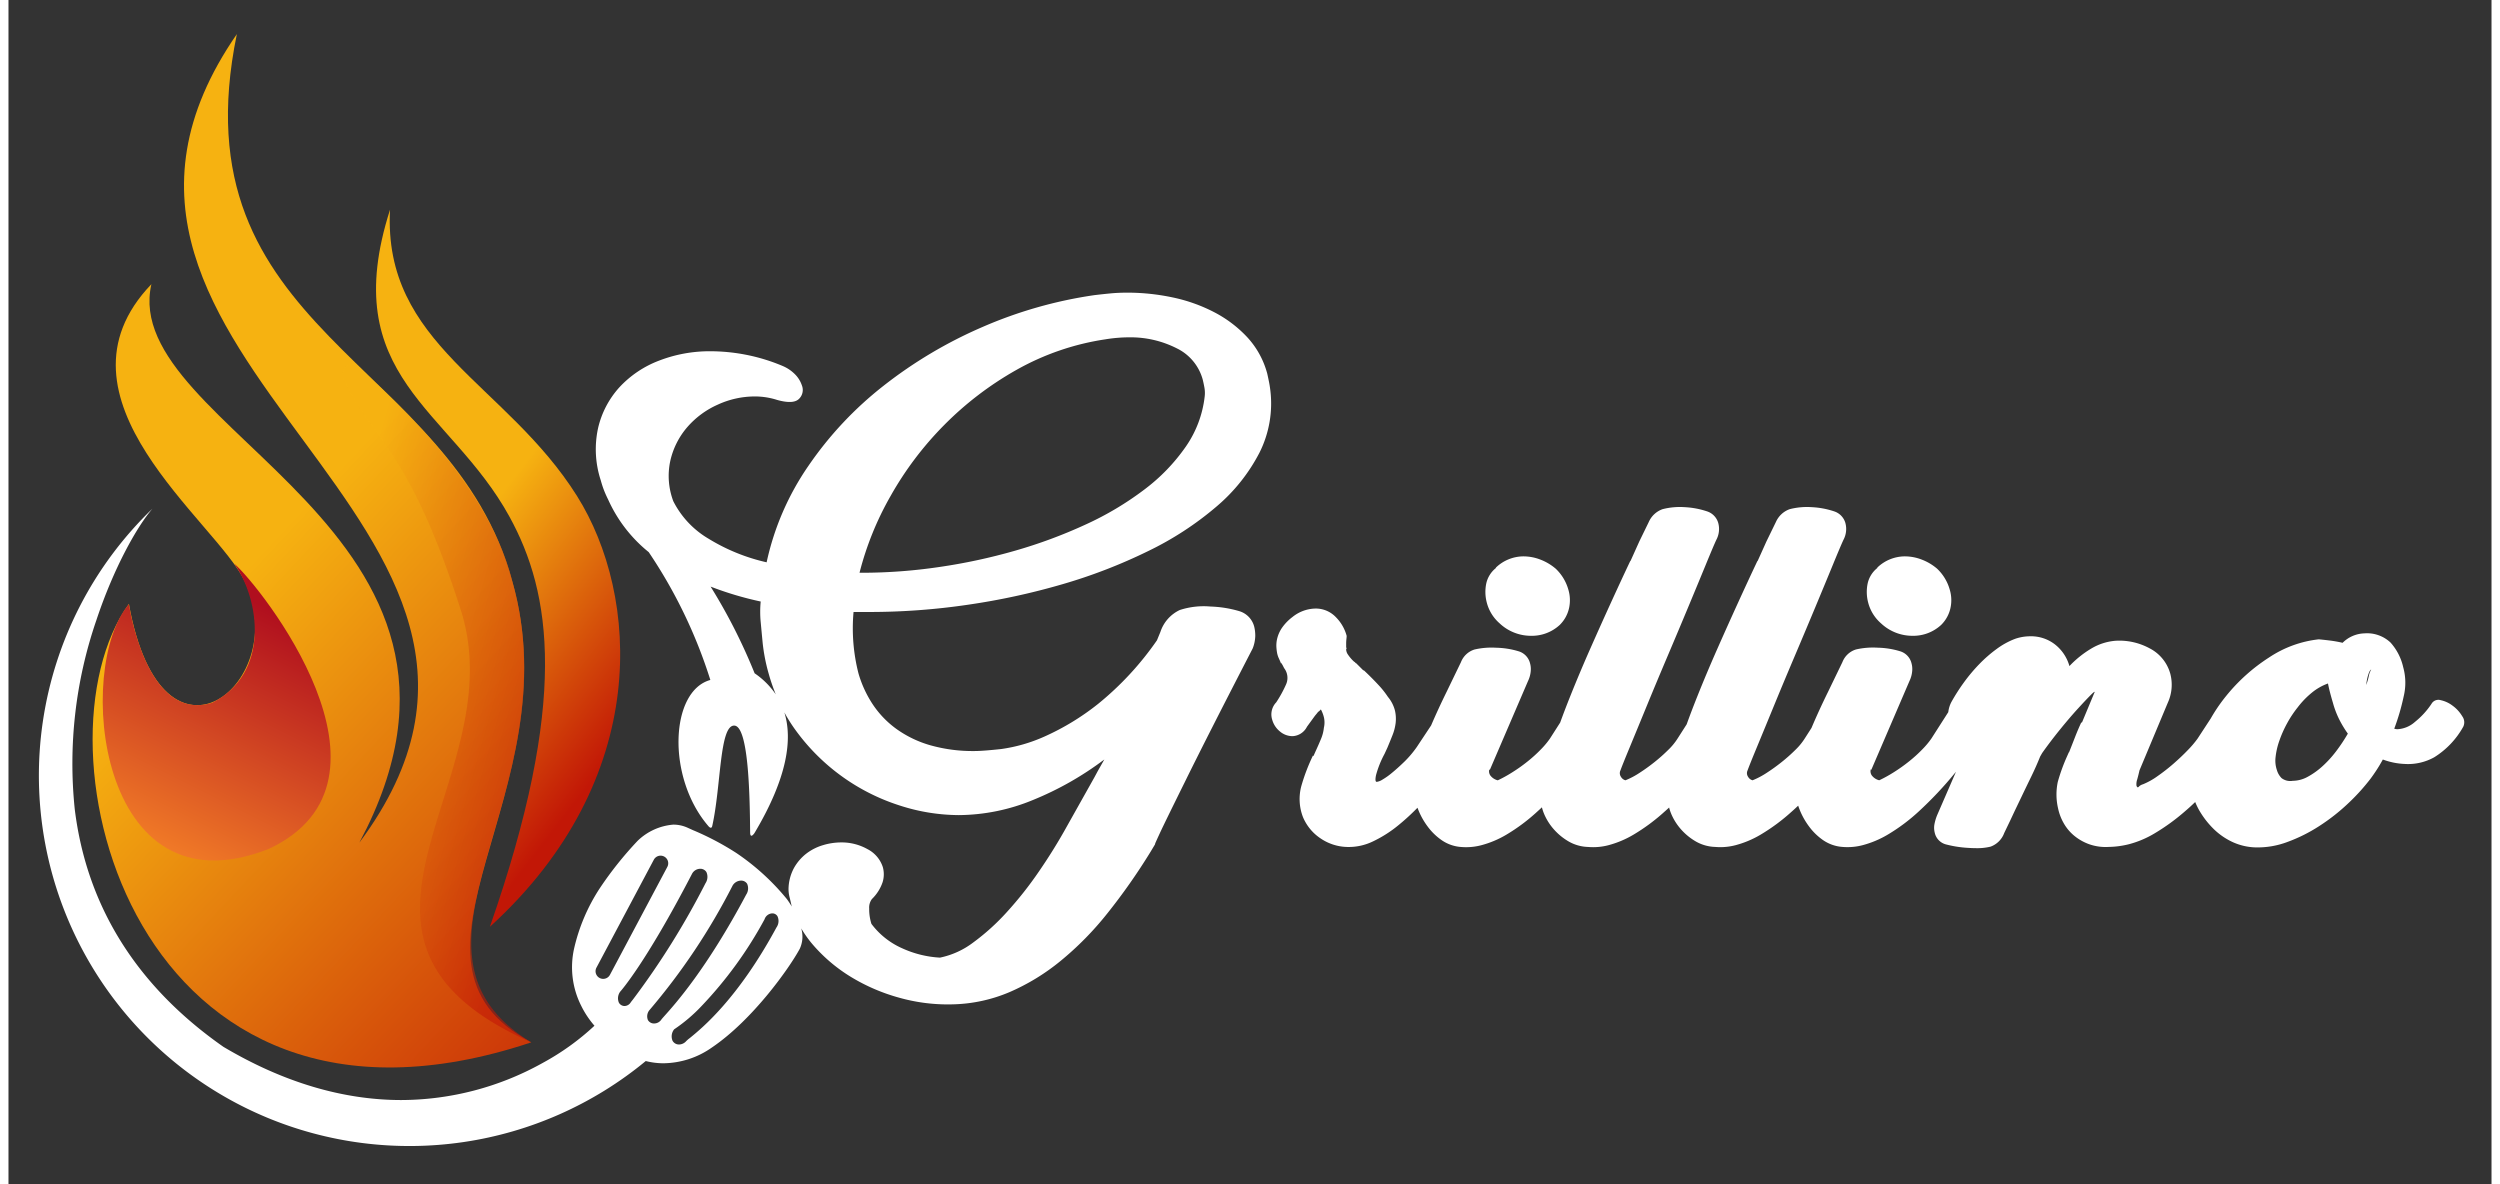 <svg xmlns="http://www.w3.org/2000/svg" xmlns:xlink="http://www.w3.org/1999/xlink" width="190" height="90" viewBox="0 0 325 155">
  <rect x="0" y="0" width="325" height="155" fill="#333333" stroke="none"/>
  <defs>
    <linearGradient id="linear-gradient" x1="0.651" y1="0.321" x2="0.894" y2="0.747" gradientUnits="objectBoundingBox">
      <stop offset="0" stop-color="#f6b211"/>
      <stop offset="1" stop-color="#c21706"/>
    </linearGradient>
    <linearGradient id="linear-gradient-2" x1="0.459" y1="0.436" x2="0.819" y2="1.092" xlink:href="#linear-gradient"/>
    <linearGradient id="linear-gradient-3" x1="0.799" y1="0.238" x2="0.433" y2="1" gradientUnits="objectBoundingBox">
      <stop offset="0" stop-color="#b00f1e"/>
      <stop offset="1" stop-color="#f98828"/>
    </linearGradient>
    <linearGradient id="linear-gradient-4" x1="0.34" y1="0.044" x2="1" y2="0.5" xlink:href="#linear-gradient"/>
    <clipPath id="clip-light_Grili">
      <rect width="325" height="155"/>
    </clipPath>
  </defs>
  <g id="light_Grili" data-name="light Grili" clip-path="url(#clip-light_Grili)" fill="white">
    <path id="Path_12" data-name="Path 12" d="M29.622,107.884A48.487,48.487,0,0,1,14.851,28.266C12.839,30.586,9.784,36,7.5,42.878A57.725,57.725,0,0,0,4.676,67.632C6.242,80.323,12.787,90.78,24.134,98.715c7.78,4.621,15.614,6.963,23.286,6.963a38.213,38.213,0,0,0,18.5-4.857,32.989,32.989,0,0,0,6.765-4.857l.006-.02a12.127,12.127,0,0,1-1.745-2.635,11.2,11.2,0,0,1-.92-7.429,24.171,24.171,0,0,1,3.361-7.911,47,47,0,0,1,4.973-6.234,7.6,7.6,0,0,1,4.657-2.106,4.49,4.49,0,0,1,1.879.41l.773.349.007,0a36.542,36.542,0,0,1,5.559,2.933,30.749,30.749,0,0,1,6.644,6.049s.294.39.652.986q-.022-.074-.042-.148-.131-.586-.26-1.105a4.247,4.247,0,0,1-.131-1.04,5.972,5.972,0,0,1,.715-2.762,6.241,6.241,0,0,1,1.624-1.885,6.665,6.665,0,0,1,2.178-1.1,8.286,8.286,0,0,1,2.372-.358,6.908,6.908,0,0,1,3.445.878,4.051,4.051,0,0,1,2.014,2.372,3.516,3.516,0,0,1-.032,1.95,5.558,5.558,0,0,1-1.4,2.21,1.853,1.853,0,0,0-.358,1.235,6.4,6.4,0,0,0,.292,2.015,10.142,10.142,0,0,0,4,3.185,13.658,13.658,0,0,0,4.972,1.235,10.819,10.819,0,0,0,4.355-1.983,29.179,29.179,0,0,0,4.387-3.965,48.516,48.516,0,0,0,4.192-5.3q2.016-2.924,3.705-5.98l3.575-6.37.455-.845.845-1.495a41.27,41.27,0,0,1-9.328,5.3,25.8,25.8,0,0,1-9.718,1.983,25.312,25.312,0,0,1-7.67-1.235,26.961,26.961,0,0,1-13.357-9.425,22.056,22.056,0,0,1-1.807-2.775c1.065,3.426.474,8.424-3.91,15.781,0,0-.524.8-.569,0-.045-4.239-.134-14.012-2.08-14.062s-1.714,7.9-2.876,13.112c-.108.545-.491.072-.548,0-5.451-6.374-4.961-17.648.294-19.084A64.475,64.475,0,0,0,79.8,33.964,18.63,18.63,0,0,1,74.5,27.105q-.325-.649-.553-1.235a13.174,13.174,0,0,1-.423-1.3,13.034,13.034,0,0,1-.357-6.825,11.924,11.924,0,0,1,2.8-5.362,13.688,13.688,0,0,1,5.167-3.478,18.38,18.38,0,0,1,6.826-1.235,24.516,24.516,0,0,1,4.549.455A24.138,24.138,0,0,1,97.383,9.62a5,5,0,0,1,1.69,1.2,3.741,3.741,0,0,1,.779,1.333,1.619,1.619,0,0,1-.422,1.787q-.748.683-2.828.1a9.588,9.588,0,0,0-2.925-.454,11.647,11.647,0,0,0-4.842,1.072,11.4,11.4,0,0,0-4,2.958A10.152,10.152,0,0,0,82.627,22a9.371,9.371,0,0,0,.391,5.3,11.966,11.966,0,0,0,4.614,4.907,25.1,25.1,0,0,0,7.6,3.088,35.367,35.367,0,0,1,5.46-12.61,47.017,47.017,0,0,1,9.848-10.5,58.531,58.531,0,0,1,12.9-7.67A57.222,57.222,0,0,1,138.137.325Q139.177.2,140.217.1t2.21-.1a28.583,28.583,0,0,1,5.915.617,21.24,21.24,0,0,1,5.428,1.918,16.01,16.01,0,0,1,4.354,3.282,11.323,11.323,0,0,1,2.633,4.778q.131.585.228,1.072t.163,1.008a14.329,14.329,0,0,1-1.4,8.255,23.173,23.173,0,0,1-5.655,7.085,41.611,41.611,0,0,1-8.938,5.818,69.221,69.221,0,0,1-11.18,4.323,90.478,90.478,0,0,1-12.448,2.7,88.492,88.492,0,0,1-12.772.942h-2.146a23.8,23.8,0,0,0,.651,8.06,14.8,14.8,0,0,0,1.885,4.063,12.555,12.555,0,0,0,3.12,3.217,14.421,14.421,0,0,0,4.42,2.112,20.463,20.463,0,0,0,5.785.747q1.04,0,3.444-.259a20.83,20.83,0,0,0,5.656-1.625,32.521,32.521,0,0,0,7.052-4.29,39.946,39.946,0,0,0,7.7-8.32l.455-1.105a4.826,4.826,0,0,1,2.534-2.86,10.116,10.116,0,0,1,4.03-.454,14.925,14.925,0,0,1,3.8.617,2.862,2.862,0,0,1,1.918,2.047,5,5,0,0,1,.13,1.2,4.825,4.825,0,0,1-.325,1.592l-.065.131q-3.12,6.045-5.265,10.27T150,63.993q-1.4,2.828-2.178,4.42t-1.17,2.438c-.26.563-.422.921-.487,1.072a1.049,1.049,0,0,0-.1.293l-.585.976a79.678,79.678,0,0,1-5.655,8.059,40.945,40.945,0,0,1-6.143,6.24,28.041,28.041,0,0,1-6.663,4.063,20.079,20.079,0,0,1-7.215,1.593q-.427.015-.852.015a23.439,23.439,0,0,1-6.3-.86,24.793,24.793,0,0,1-6.37-2.73,20.99,20.99,0,0,1-4.94-4.161,14.721,14.721,0,0,1-1.582-2.2,3.764,3.764,0,0,1-.19,2.668C98.2,88.421,93.394,95.2,88.07,98.8a11.2,11.2,0,0,1-6.323,2.065,9.381,9.381,0,0,1-2.335-.292,48.565,48.565,0,0,1-49.79,7.312ZM95.968,81.246a1.116,1.116,0,0,0-1.008.777,52.813,52.813,0,0,1-8.216,11.321,21.016,21.016,0,0,1-3.613,3.076,1.479,1.479,0,0,0-.215,1.494.955.955,0,0,0,.857.494,1.273,1.273,0,0,0,.865-.37,3.666,3.666,0,0,1,.526-.464c1.557-1.265,6.294-5.114,11.358-14.492a1.456,1.456,0,0,0,.127-1.464.777.777,0,0,0-.678-.373Zm-5.193-3.632a83.693,83.693,0,0,1-10.88,16.294,1.273,1.273,0,0,0-.2,1.3.913.913,0,0,0,.814.451,1.153,1.153,0,0,0,.948-.518c.044-.068.179-.219.4-.469,1.364-1.517,5.517-6.133,10.7-15.881a1.473,1.473,0,0,0,.121-1.421.915.915,0,0,0-.8-.413A1.307,1.307,0,0,0,90.775,77.614ZM85.48,76.044C79.412,87.755,76.132,91.418,76.1,91.453a1.45,1.45,0,0,0-.211,1.467.851.851,0,0,0,.744.452.984.984,0,0,0,.806-.468c.04-.063.14-.189.291-.378a102.974,102.974,0,0,0,9.5-15.224,1.512,1.512,0,0,0,.117-1.467.932.932,0,0,0-.81-.427A1.237,1.237,0,0,0,85.48,76.044Zm-5.011-1.823L72.958,88.349a1,1,0,1,0,1.766.939l7.511-14.126a1,1,0,0,0-.413-1.353,1,1,0,0,0-1.353.413Zm13.191-24.4a10.464,10.464,0,0,1,2.768,2.758,24.731,24.731,0,0,1-.932-2.724,23.665,23.665,0,0,1-.779-3.965q-.131-1.365-.26-2.762a13.917,13.917,0,0,1,0-2.7A43.243,43.243,0,0,1,87.9,38.475,73.31,73.31,0,0,1,93.66,49.822ZM141.127,5.916q-.779.065-1.56.194a33.861,33.861,0,0,0-11.635,4,42.988,42.988,0,0,0-9.49,7.248,43.5,43.5,0,0,0-6.988,9.262,40.218,40.218,0,0,0-4.063,10.043h.39a69.438,69.438,0,0,0,10.011-.748,74.888,74.888,0,0,0,9.977-2.145,64.306,64.306,0,0,0,9.2-3.413,40.6,40.6,0,0,0,7.7-4.583A24.53,24.53,0,0,0,150.1,20.15a14.324,14.324,0,0,0,2.47-6.565,3.931,3.931,0,0,0-.032-1.138q-.1-.552-.227-1.073A6.426,6.426,0,0,0,148.9,7.28a13.345,13.345,0,0,0-6.338-1.43Q141.908,5.85,141.127,5.916ZM252.473,72.671a14.779,14.779,0,0,1-2.893-.455,2.033,2.033,0,0,1-1.463-1.56,2.558,2.558,0,0,1-.032-1.073,6.18,6.18,0,0,1,.357-1.2l2.464-5.675-.124.15a48.843,48.843,0,0,1-4.777,5.071,24.172,24.172,0,0,1-4,2.99,12.879,12.879,0,0,1-3.315,1.4,7.832,7.832,0,0,1-2.665.227,5.1,5.1,0,0,1-2.5-.878,7.781,7.781,0,0,1-1.82-1.755,9.65,9.65,0,0,1-1.17-2.015c-.114-.273-.21-.523-.284-.75q-.433.413-.853.783a25.2,25.2,0,0,1-4.03,2.99,12.879,12.879,0,0,1-3.315,1.4,7.829,7.829,0,0,1-2.665.227,5.41,5.41,0,0,1-2.535-.715,7.782,7.782,0,0,1-1.885-1.527,7.4,7.4,0,0,1-1.2-1.787,6.182,6.182,0,0,1-.411-1.126q-.3.281-.6.541a25.161,25.161,0,0,1-4.03,2.99,12.866,12.866,0,0,1-3.315,1.4,7.829,7.829,0,0,1-2.665.227,5.41,5.41,0,0,1-2.535-.715,7.782,7.782,0,0,1-1.885-1.527,7.4,7.4,0,0,1-1.2-1.787,6.145,6.145,0,0,1-.419-1.157q-.315.3-.621.572a24.169,24.169,0,0,1-4,2.99,12.884,12.884,0,0,1-3.316,1.4,7.829,7.829,0,0,1-2.665.227,5.093,5.093,0,0,1-2.5-.878,7.768,7.768,0,0,1-1.821-1.755,9.69,9.69,0,0,1-1.17-2.015q-.108-.256-.192-.486a29.713,29.713,0,0,1-2.441,2.241,16.156,16.156,0,0,1-3.347,2.146,7.277,7.277,0,0,1-3.413.747,6.442,6.442,0,0,1-3.51-1.138,6.261,6.261,0,0,1-2.275-2.762,6.555,6.555,0,0,1-.194-4.16,24.957,24.957,0,0,1,1.495-3.9l.065.066.26-.585q.39-.845.715-1.625a5.085,5.085,0,0,0,.391-1.495,2.99,2.99,0,0,0-.065-1.625,4.376,4.376,0,0,0-.326-.779l-.325.325V54.8l-.13.194-.325.391-1.04,1.43a2.235,2.235,0,0,1-1.885,1.235,2.544,2.544,0,0,1-1.658-.617,3.013,3.013,0,0,1-1.007-1.528,2.279,2.279,0,0,1,.519-2.274,15.693,15.693,0,0,0,1.3-2.372,2.089,2.089,0,0,0-.26-2.113l-.2-.39-.194-.325v.13q-.131-.324-.292-.682a3.128,3.128,0,0,1-.228-.682,6.577,6.577,0,0,1-.1-.845,3.85,3.85,0,0,1,.13-1.17,4.3,4.3,0,0,1,.617-1.333,6.313,6.313,0,0,1,1.365-1.4,4.94,4.94,0,0,1,2.925-1.1,3.624,3.624,0,0,1,2.762,1.138,5.489,5.489,0,0,1,1.4,2.437c0,.086-.011.228-.032.422a5.042,5.042,0,0,0-.032.553v.455q0,.194.065.13a.136.136,0,0,1-.032.1.256.256,0,0,0-.032.162,1.261,1.261,0,0,0,.162.52,5.151,5.151,0,0,0,.878,1.04.355.355,0,0,1,.163.13.1.1,0,0,0,.1.065l.976.975V49.4q1.039.975,1.885,1.886a11.781,11.781,0,0,1,1.3,1.625,4.56,4.56,0,0,1,.911,1.755,4.8,4.8,0,0,1,.1,1.658,6.4,6.4,0,0,1-.423,1.625q-.324.813-.65,1.593l-.39.845a12.742,12.742,0,0,0-1.105,2.762q-.194.942.131.877a1.894,1.894,0,0,0,.715-.292,8.925,8.925,0,0,0,1.235-.877q.715-.585,1.593-1.43a13.492,13.492,0,0,0,1.657-1.949l1.882-2.838q.9-2.1,2.019-4.378l1.885-3.9a2.787,2.787,0,0,1,1.787-1.658,10,10,0,0,1,2.828-.228,10.786,10.786,0,0,1,2.893.455,2.178,2.178,0,0,1,1.527,1.56,2.792,2.792,0,0,1,.1,1.008,3.712,3.712,0,0,1-.357,1.332l-5,11.635-.065-.065a.933.933,0,0,0,.228.91,1.733,1.733,0,0,0,.878.52,17.446,17.446,0,0,0,1.885-1.04,21.178,21.178,0,0,0,2.015-1.43,18.166,18.166,0,0,0,1.755-1.592,10.749,10.749,0,0,0,1.17-1.4l1.342-2.1q.607-1.67,1.323-3.461,1.235-3.087,2.6-6.175t2.73-6.078q1.365-2.99,2.535-5.46v.066l1.17-2.6,1.235-2.535a3.114,3.114,0,0,1,1.82-1.69,9.172,9.172,0,0,1,2.86-.26,10.919,10.919,0,0,1,2.957.553,2.244,2.244,0,0,1,1.462,1.527,3.012,3.012,0,0,1-.26,2.21q-.39.845-1.364,3.217t-2.275,5.493q-1.3,3.12-2.763,6.565t-2.73,6.533q-1.268,3.087-2.21,5.362t-1.2,2.99a.84.84,0,0,0,.066.845.956.956,0,0,0,.585.455,10.294,10.294,0,0,0,1.852-.976,23.887,23.887,0,0,0,1.983-1.43,21.555,21.555,0,0,0,1.787-1.592,7.991,7.991,0,0,0,1.2-1.462l1.192-1.864q.641-1.778,1.408-3.694,1.235-3.087,2.6-6.175t2.73-6.078q1.365-2.99,2.535-5.46v.066l1.17-2.6,1.235-2.535a3.114,3.114,0,0,1,1.82-1.69,9.172,9.172,0,0,1,2.86-.26,10.919,10.919,0,0,1,2.957.553,2.244,2.244,0,0,1,1.462,1.527,3.012,3.012,0,0,1-.26,2.21q-.39.845-1.364,3.217t-2.275,5.493q-1.3,3.12-2.763,6.565t-2.73,6.533q-1.268,3.087-2.21,5.362t-1.2,2.99a.841.841,0,0,0,.066.845.956.956,0,0,0,.585.455,10.324,10.324,0,0,0,1.852-.976,24.041,24.041,0,0,0,1.983-1.43,21.557,21.557,0,0,0,1.787-1.592,7.991,7.991,0,0,0,1.2-1.462l.892-1.393q.954-2.259,2.163-4.717l1.885-3.9a2.783,2.783,0,0,1,1.787-1.658,10,10,0,0,1,2.828-.228,10.779,10.779,0,0,1,2.892.455,2.179,2.179,0,0,1,1.528,1.56,2.792,2.792,0,0,1,.1,1.008,3.712,3.712,0,0,1-.357,1.332l-5,11.635-.066-.065a.935.935,0,0,0,.228.91,1.741,1.741,0,0,0,.878.52,17.451,17.451,0,0,0,1.885-1.04,21.291,21.291,0,0,0,2.015-1.43,18.164,18.164,0,0,0,1.755-1.592,10.823,10.823,0,0,0,1.17-1.4l2.214-3.461a3.769,3.769,0,0,1,.385-1.284,24.875,24.875,0,0,1,1.658-2.6,21.9,21.9,0,0,1,2.015-2.4,17.679,17.679,0,0,1,2.275-1.983,10.027,10.027,0,0,1,2.437-1.333,6.13,6.13,0,0,1,1.95-.325,5.1,5.1,0,0,1,3.25,1.073,5.468,5.468,0,0,1,1.885,2.827,13.317,13.317,0,0,1,2.828-2.274,7.31,7.31,0,0,1,3.217-1.04,8.282,8.282,0,0,1,4.42.975,5.33,5.33,0,0,1,2.73,3.316,5.667,5.667,0,0,1-.325,3.835l-3.7,8.84q-.131.585-.292,1.17a1.858,1.858,0,0,0-.1.845q.131.325.293.13a1.213,1.213,0,0,1,.553-.325,9.324,9.324,0,0,0,1.918-1.072,24.547,24.547,0,0,0,2.08-1.625q1.007-.877,1.852-1.755a13.357,13.357,0,0,0,1.3-1.527l1.732-2.651a21.643,21.643,0,0,1,1.432-2.192l.022-.032.011-.011q.278-.373.574-.736a23.6,23.6,0,0,1,5.59-5,14.588,14.588,0,0,1,6.5-2.373q.715.066,1.495.163a16.2,16.2,0,0,1,1.625.292,4.226,4.226,0,0,1,2.859-1.235,4.483,4.483,0,0,1,3.413,1.2,7.2,7.2,0,0,1,1.658,3.218,7.587,7.587,0,0,1,.065,3.835,29.428,29.428,0,0,1-1.235,4.225,1.415,1.415,0,0,0,.454.066,3.729,3.729,0,0,0,2.243-.943,10.451,10.451,0,0,0,2.177-2.372,1.036,1.036,0,0,1,1.2-.487,3.948,3.948,0,0,1,1.593.747,4.6,4.6,0,0,1,1.235,1.365,1.327,1.327,0,0,1,.13,1.365,10.958,10.958,0,0,1-3.8,4,7.034,7.034,0,0,1-3.8.877,9.24,9.24,0,0,1-2.925-.585q-.39.716-.813,1.365t-.813,1.17a26.789,26.789,0,0,1-2.957,3.25,25.841,25.841,0,0,1-3.738,2.925,20.724,20.724,0,0,1-4.16,2.08,11.079,11.079,0,0,1-4.16.715,7.728,7.728,0,0,1-3.056-.715,8.84,8.84,0,0,1-2.372-1.625,11.357,11.357,0,0,1-1.723-2.113,9.005,9.005,0,0,1-.768-1.487q-.672.649-1.312,1.194a27.075,27.075,0,0,1-4.03,2.925,12.847,12.847,0,0,1-3.315,1.4,11.588,11.588,0,0,1-2.665.357,6.481,6.481,0,0,1-2.568-.357,6.591,6.591,0,0,1-1.983-1.138,5.863,5.863,0,0,1-1.364-1.657,6.673,6.673,0,0,1-.716-1.918,8.015,8.015,0,0,1-.032-3.445,23.808,23.808,0,0,1,1.2-3.315l.26-.585v.065q.39-.975.78-1.983t.845-1.982l.065.065,1.625-3.9q.2-.389-.422.228t-1.69,1.787q-1.072,1.17-2.34,2.731t-2.372,3.119l-.26.455q-.52,1.3-1.17,2.633t-1.364,2.828l-.78,1.625L258,69.1l-.78,1.624a2.992,2.992,0,0,1-1.787,1.787,7.278,7.278,0,0,1-1.876.2Q253.052,72.71,252.473,72.671Zm45.013-20.313a11.11,11.11,0,0,0-1.852,1.918,14.245,14.245,0,0,0-1.4,2.112,14.864,14.864,0,0,0-1.008,2.275,9.44,9.44,0,0,0-.487,2.112,3.817,3.817,0,0,0,.162,1.69,2.509,2.509,0,0,0,.617,1.073,1.863,1.863,0,0,0,1.462.357,4.112,4.112,0,0,0,1.95-.52,9.813,9.813,0,0,0,1.918-1.365,14.194,14.194,0,0,0,1.787-1.949,22.116,22.116,0,0,0,1.56-2.34,14.1,14.1,0,0,1-1.138-1.885,11.93,11.93,0,0,1-.813-2.145q-.194-.651-.357-1.267t-.292-1.268A7.159,7.159,0,0,0,297.485,52.358Zm7.377-2.34a6.34,6.34,0,0,0-.26,1.333,9.645,9.645,0,0,0,.325-1.105,2.684,2.684,0,0,1,.325-.91Q305.058,49.4,304.862,50.018ZM241.1,43.29a5.381,5.381,0,0,1-1.69-2.73,5.469,5.469,0,0,1-.065-2.5,3.566,3.566,0,0,1,1.3-2.048h-.066a5.247,5.247,0,0,1,3.641-1.495,6.147,6.147,0,0,1,2.209.423,6.807,6.807,0,0,1,2.015,1.2,6.013,6.013,0,0,1,1.625,2.665,4.816,4.816,0,0,1,.1,2.535,4.426,4.426,0,0,1-1.2,2.145,5.383,5.383,0,0,1-3.77,1.43A5.99,5.99,0,0,1,241.1,43.29Zm-49.92,0a5.379,5.379,0,0,1-1.689-2.73,5.457,5.457,0,0,1-.066-2.5,3.571,3.571,0,0,1,1.3-2.048h-.065a5.245,5.245,0,0,1,3.64-1.495,6.152,6.152,0,0,1,2.21.423,6.83,6.83,0,0,1,2.015,1.2,6.019,6.019,0,0,1,1.624,2.665,4.816,4.816,0,0,1,.1,2.535,4.419,4.419,0,0,1-1.2,2.145,5.381,5.381,0,0,1-3.77,1.43A5.991,5.991,0,0,1,191.177,43.29Z" transform="translate(4 38.305)"/>
    <path id="Path_2" data-name="Path 2" d="M859.941,492.442c-.957,17.689,15.236,22.735,24.494,37.514,8.084,12.9,9.928,36.909-11.427,56.352,10.327-29.561,8.072-43.67,2.551-53.706C867.771,518.441,852.924,514.346,859.941,492.442Z" transform="translate(-810 -465)" fill="url(#linear-gradient)"/>
    <path id="Path_3" data-name="Path 3" d="M878.426,601.432c-52.208,17.4-65.977-39.028-52.664-57.388,4.376,24.415,21.428,10.072,15.165-2.963-3.729-7.811-26.518-23.97-12.223-38.887-4.351,19.06,49.1,32.112,27.223,73.092,31.408-42.223-45.662-62.94-16.036-105.826-8.08,39.156,28.173,42.411,36.049,71.621C883.813,568.7,858.123,590.659,878.426,601.432Z" transform="translate(-810 -465)" fill="url(#linear-gradient-2)"/>
    <path id="Path_10" data-name="Path 10" d="M839.547,538.781c3.344,2.818,23.64,28.408,4.521,37.33-22.55,8.922-25.378-23.933-18.3-32.033,0,0,2.237,15.585,10.895,12.907C844.292,553.1,842.889,543.482,839.547,538.781Z" transform="translate(-810 -465)" fill="url(#linear-gradient-3)"/>
    <path id="Path_11" data-name="Path 11" d="M878.426,601.432c-30.79-13.659-2.025-34.357-9.251-56.675-6.9-21.491-11.632-22.156-15.206-29.954a1.389,1.389,0,0,1,1.183-2.176s17.119,13.492,20.788,28.455C883.813,568.7,858.469,589.213,878.426,601.432Z" transform="translate(-810 -465)" opacity="0.59" fill="url(#linear-gradient-4)"/>
  </g>
</svg>
